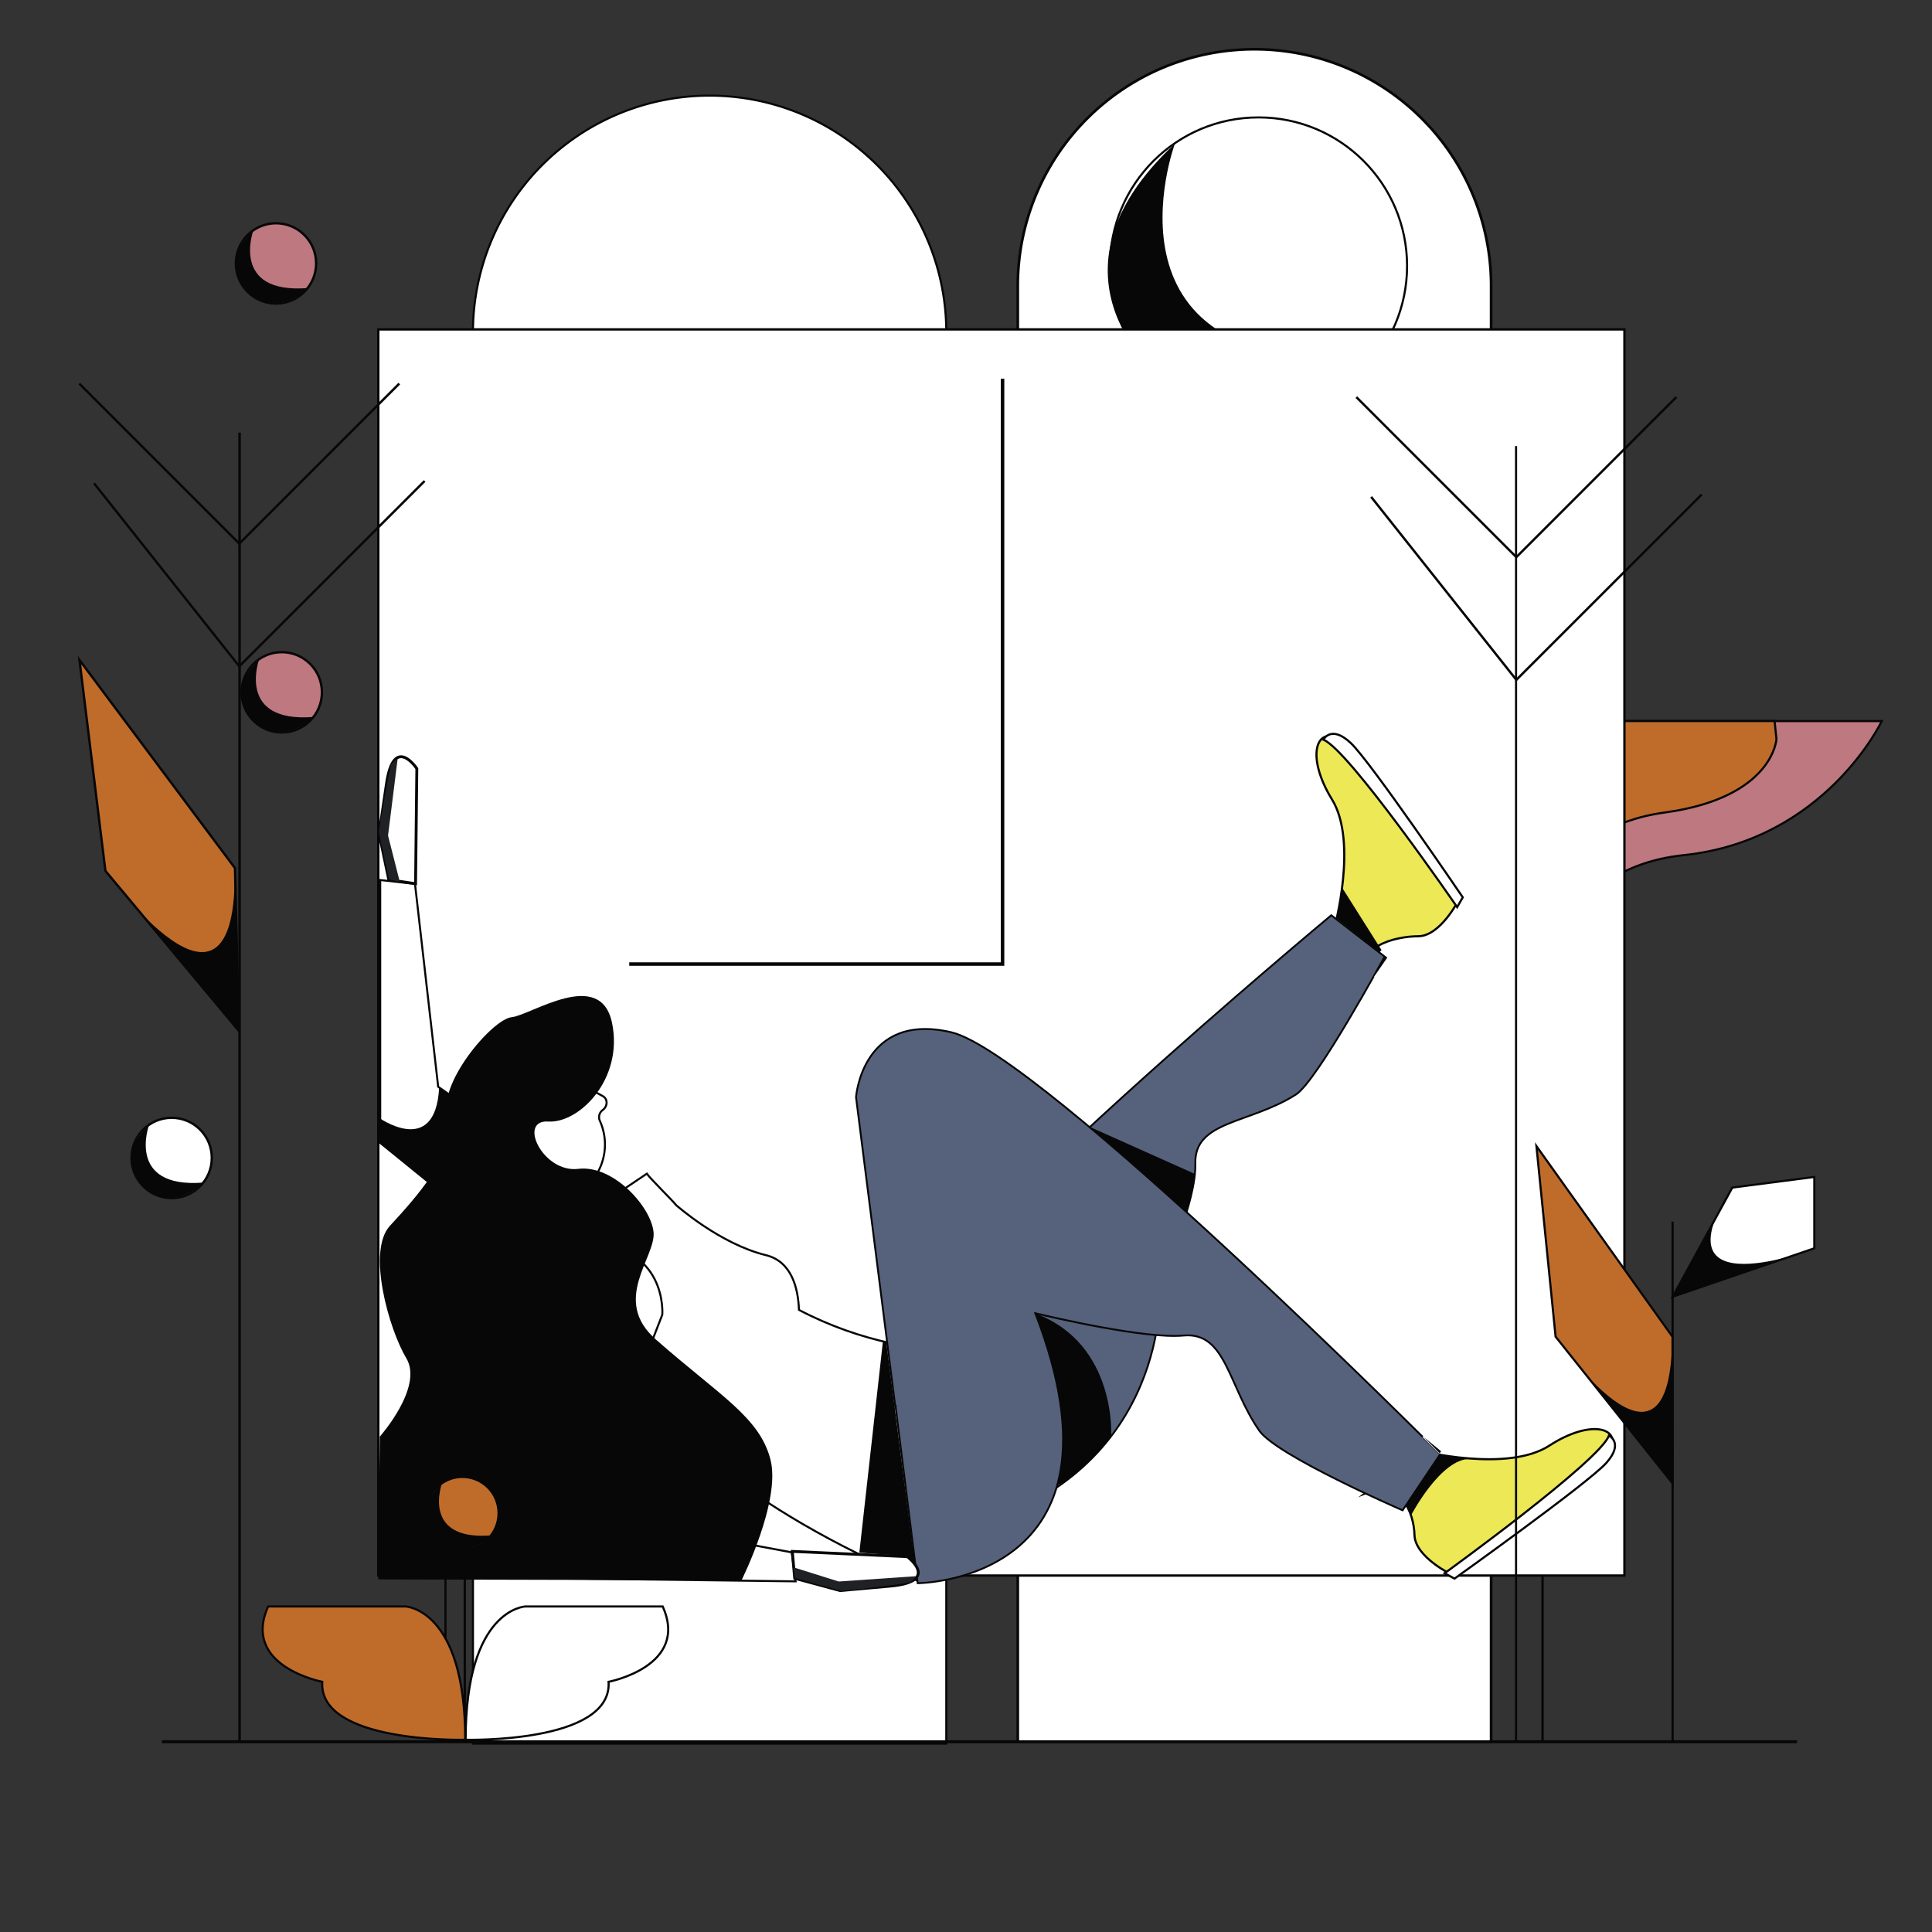 <svg id="Capa_1" data-name="Capa 1" xmlns="http://www.w3.org/2000/svg" viewBox="0 0 1000 1000"><rect x="0" y="0" width="1000" height="1000" fill="#333333" stroke="none"/><title>Mesa de trabajo 5</title><path d="M367.3,49.5h0A122.5,122.5,0,0,1,489.8,172V902.5a0,0,0,0,1,0,0h-245a0,0,0,0,1,0,0V172A122.5,122.5,0,0,1,367.3,49.5Z" fill="#fff" stroke="#070707" stroke-miterlimit="10" stroke-width="1.08"/><path d="M649.3,25.5h0A122.5,122.5,0,0,1,771.8,148V901.5a0,0,0,0,1,0,0h-245a0,0,0,0,1,0,0V148A122.5,122.5,0,0,1,649.3,25.5Z" fill="#fff" stroke="#070707" stroke-miterlimit="10" stroke-width="1.38"/><circle cx="651.41" cy="137.66" r="76.89" fill="#fff" stroke="#070707" stroke-miterlimit="10" stroke-width="1.08"/><path d="M608.11,74.4s-45,122,103.95,110.51c0,0-47.73,55.59-110.32,11.44C601.74,196.35,533.85,143.36,608.11,74.4Z" fill="#070707"/><line x1="798.42" y1="341.78" x2="798.42" y2="902" fill="none" stroke="#070707" stroke-miterlimit="10" stroke-width="1.22"/><path d="M798.26,373.23H622.47s29.2,61.68,102.49,69.39,73.3,79.72,73.3,79.72Z" fill="#be7880" stroke="#070707" stroke-miterlimit="10" stroke-width="1.1"/><path d="M677,382.56s1.65,30.3,57.86,38,63.38,51.64,63.38,51.64v-99l-120.26,0Z" fill="#bf6c2b" stroke="#070707" stroke-miterlimit="10" stroke-width="1.1"/><path d="M798.26,373.23H974s-29.2,61.68-102.49,69.39-73.29,79.72-73.29,79.72Z" fill="#be7880" stroke="#070707" stroke-miterlimit="10" stroke-width="1.1"/><path d="M919.49,382.56s-1.65,30.3-57.86,38-63.37,51.64-63.37,51.64v-99l120.25,0Z" fill="#bf6c2b" stroke="#070707" stroke-miterlimit="10" stroke-width="1.1"/><circle cx="798.26" cy="341.78" r="19.84" fill="#bf6c2b" stroke="#070707" stroke-miterlimit="10" stroke-width="1.1"/><circle cx="798.26" cy="341.78" r="37.47" fill="none" stroke="#070707" stroke-miterlimit="10" stroke-width="2.08"/><path d="M764.69,456.42s31-23.32,67.14,0a94,94,0,0,0-34,60.34S790.84,472.66,764.69,456.42Z" fill="#070707"/><path d="M781.29,331.49s6.15,32.64,36,15.94c0,0-3.77,13.9-18.85,14.33C798.42,361.76,769.76,358.09,781.29,331.49Z" fill="#070707"/><rect x="195.8" y="170.5" width="645" height="645" fill="#fff" stroke="#070707" stroke-miterlimit="10" stroke-width="1.22"/><path d="M328.8,634.5l-102-72-12-105-18-2v135l106.91,89.79S347.8,670.5,328.8,634.5Z" fill="#fff" stroke="#070707" stroke-miterlimit="10" stroke-width="1.04"/><path d="M281.05,630.57S290.14,647,306,646.66l9.85-26.16s-8.75-7.18-7.85-11.73l-28.7,16.62Z" fill="#fff" stroke="#070707" stroke-miterlimit="10" stroke-width="1.04"/><path d="M289.64,551.68l4.17,5.41a3.63,3.63,0,0,0,1.19,1L312,567.35c2.62,1.44,2.64,5.16,0,7.17h0a4.6,4.6,0,0,0-1.6,5.43,29.73,29.73,0,0,1-8.68,35.83l-17.61,13.57a4.45,4.45,0,0,1-6.25-.45L244.9,586.16a4.45,4.45,0,0,1,1.16-6.16l37.33-28.77A4.44,4.44,0,0,1,289.64,551.68Z" fill="#fff" stroke="#070707" stroke-miterlimit="10" stroke-width="1.04"/><path d="M413.54,678c-.43-11.47-3.86-25.1-17.13-28.34-23.73-5.78-46.18-25.65-46.46-25.9-2-2.54-13.24-13.55-15.15-16.26l-46.33,31.14s9.21,105.19,186.21,179.45L542.45,696.4S478.26,712,413.54,678Z" fill="#fff" stroke="#070707" stroke-miterlimit="10" stroke-width="1.04"/><path d="M690.56,480.79s12.5-44.89-1.12-67-8.46-38.68,4.63-30.93,61.13,82.63,61.13,82.63-9.54,19.06-21.12,19.11-34.25,5-27.28,23.87Z" fill="#ece856" stroke="#070707" stroke-linejoin="bevel" stroke-width="1.11"/><path d="M754.22,469.53S698.11,388,685,382.87c0,0,3.93-7.86,14.13,1.69s58,79.9,58,79.9Z" fill="#fff" stroke="#070707" stroke-miterlimit="10" stroke-width="1.1"/><path d="M462.72,695.66c13.88-45.17,226.34-221.91,226.34-221.91l27.62,21.38S681.8,559.5,670.8,566.5c-24,15.29-52.58,13.44-52.09,35.61.46,20.18-15.69,54.26-18.3,62.55,0,0,6.34,86-83.16,120.71Z" fill="#56627b" stroke="#070707" stroke-miterlimit="10" stroke-width="0.96"/><polygon points="614.29 627.54 563.6 583.07 618.92 607.82 614.29 627.54" fill="#070707"/><polygon points="714.02 492.88 691.84 475.44 694.94 459.87 715.09 491.78 714.02 492.88" fill="#070707"/><path d="M735,750.9s45.17,11.48,66.93-2.64,38.47-9.35,31,3.92-81.22,63-81.22,63-19.27-9.1-19.58-20.68-7-28.86-25.71-21.45Z" fill="#ece856" stroke="#070707" stroke-miterlimit="10" stroke-width="1.11"/><path d="M747.72,814.3s80.25-58,85.06-71.23c0,0,7.94,3.75-1.38,14.16s-78.55,59.86-78.55,59.86Z" fill="#fff" stroke="#070707" stroke-miterlimit="10" stroke-width="1.1"/><path d="M443.07,567.84,463.42,728.2l.17-.12c0,.08,0,.15,0,.23L475,819.46s114.71-.55,60.88-139.72c8.45,2,56.6,13.36,76.7,11.53,22.08-2,23,25.82,39.21,49.23,9,13,74.19,41.23,74.19,41.23l19.45-29S538.38,545.07,492.37,534.3,443.07,567.84,443.07,567.84Z" fill="#56627b" stroke="#070707" stroke-miterlimit="10" stroke-width="0.96"/><path d="M727.75,778.75s2.4,3.62,2.56,5.68c0,0,15.35-29.51,30.52-29.26l-15.44-2.38Z" fill="#070707"/><polyline points="518.92 196 518.92 499 325.69 499" fill="none" stroke="#070707" stroke-miterlimit="10" stroke-width="1.81"/><path d="M301.8,643.5l-52,173,162,2-2-15-107-20,40-103S345.8,643.5,301.8,643.5Z" fill="#fff" stroke="#070707" stroke-miterlimit="10" stroke-width="1.04"/><path d="M195.8,817.5l.8-73.94S219.3,718,210.3,703s-20.5-55.5-8.5-68.5,36-39,30-56,23-51,33-52,46-26,52,3-17,52-33,51S281,607.23,299.3,605s38,20,39,33-22,35,1.21,55.36c33.21,29.15,53.69,40.22,59.29,62.14,5.5,21.5-15,62.47-15,62.47Z" fill="#070707"/><path d="M410.09,803l59.5,2.72s17.6,13-9.08,15.27l-25.67,2.29-23.51-6.36Z" fill="#fff" stroke="#070707" stroke-miterlimit="10" stroke-width="1.48"/><path d="M411.78,811.59l22.38,7,40.17-2.76a16.7,16.7,0,0,1-3.16,3.07c-1.44.91-35.47,4.59-35.47,4.59l-24.23-6.74-.86-5.28Z" fill="#202124"/><path d="M215.1,457.4l.65-59.56s-12-18.3-15.76,8.2l-3.74,25.5,5,23.83Z" fill="#fff" stroke="#070707" stroke-miterlimit="10" stroke-width="1.48"/><path d="M206.62,455.22l-5.77-22.74,5-40a16.9,16.9,0,0,0-3.24,3c-1,1.39-6.59,35.16-6.59,35.16l5.36,24.57,5.23,1.16Z" fill="#202124"/><line x1="124.01" y1="223.9" x2="124.01" y2="902" fill="none" stroke="#070707" stroke-miterlimit="10" stroke-width="1.31"/><polyline points="48.69 250.18 123.85 344.89 219.79 248.96" fill="none" stroke="#070707" stroke-miterlimit="10" stroke-width="1.22"/><polyline points="41.04 198.55 123.85 281.37 206.67 198.55" fill="none" stroke="#070707" stroke-miterlimit="10" stroke-width="1.22"/><circle cx="145.85" cy="358.34" r="20.78" fill="#be7880" stroke="#070707" stroke-miterlimit="10" stroke-width="1.22"/><path d="M134.15,341.24s-12.14,33,28.09,29.86c0,0-12.9,15-29.81,3.1C132.43,374.2,114.09,359.88,134.15,341.24Z" fill="#070707"/><path d="M83.78,901.52H930.14" fill="#fff" stroke="#070707" stroke-miterlimit="10" stroke-width="1.52"/><polygon points="41.14 341.63 121.63 449.34 123.63 533.57 54.56 450.75 41.14 341.63" fill="#bf6c2b" stroke="#070707" stroke-miterlimit="10" stroke-width="1.22"/><path d="M54.59,450.8s68.54,95.49,66.87-1.48l2.34,84.05Z" fill="#070707"/><path d="M195.3,578s30,22,32-15l7.35,4.66s6.14,39.94-13.11,44.64L195.3,591Z" fill="#070707"/><path d="M536.3,680s22.21,55.42,10.61,88.71c0,0,8.09-.89,28.24-24.8C575.15,743.91,578.3,696,536.3,680Z" fill="#070707"/><polygon points="457.01 694.2 444.79 803.64 469.8 805.5 473.67 810.59 458.78 695.05 457.01 694.2" fill="#070707"/><line x1="230.56" y1="816.38" x2="230.56" y2="900.02" fill="#be7880" stroke="#070707" stroke-miterlimit="10" stroke-width="1.1"/><circle cx="239.31" cy="783.21" r="18.74" fill="#bf6c2b" stroke="#070707" stroke-miterlimit="10" stroke-width="1.1"/><path d="M228.76,767.8s-10.95,29.72,25.33,26.92c0,0-11.63,13.55-26.88,2.79C227.21,797.51,210.67,784.6,228.76,767.8Z" fill="#070707"/><line x1="240.56" y1="902" x2="240.56" y2="802" fill="none" stroke="#070707" stroke-miterlimit="10" stroke-width="1.2"/><path d="M138.8,831.5h71s31,1,31,69c0,0-76,2-74-30C166.8,870.5,124.8,862.5,138.8,831.5Z" fill="#bf6c2b" stroke="#070707" stroke-miterlimit="10" stroke-width="1.1"/><path d="M343,831.5H272s-31,1-31,69c0,0,76,2,74-30C315,870.5,357,862.5,343,831.5Z" fill="#fff" stroke="#070707" stroke-miterlimit="10" stroke-width="1.1"/><line x1="784.71" y1="230.9" x2="784.71" y2="902" fill="none" stroke="#070707" stroke-miterlimit="10" stroke-width="1.1"/><polyline points="709.69 257.18 784.85 351.89 880.79 255.96" fill="none" stroke="#070707" stroke-miterlimit="10" stroke-width="1.22"/><polyline points="702.04 205.55 784.85 288.37 867.67 205.55" fill="none" stroke="#070707" stroke-miterlimit="10" stroke-width="1.22"/><circle cx="142.85" cy="136.34" r="20.78" fill="#be7880" stroke="#070707" stroke-miterlimit="10" stroke-width="1.22"/><path d="M131.15,119.24s-12.14,33,28.09,29.86c0,0-12.9,15-29.81,3.1C129.43,152.2,111.09,137.88,131.15,119.24Z" fill="#070707"/><circle cx="88.85" cy="599.34" r="20.78" fill="#fff" stroke="#070707" stroke-miterlimit="10" stroke-width="1.22"/><path d="M77.15,582.24s-12.14,33,28.09,29.86c0,0-12.9,15-29.81,3.1C75.43,615.2,57.09,600.88,77.15,582.24Z" fill="#070707"/><line x1="865.73" y1="902" x2="865.73" y2="632.33" fill="none" stroke="#070707" stroke-miterlimit="10" stroke-width="1.16"/><polygon points="795.25 593.21 865.67 691.91 865.79 767.89 805.17 691.85 795.25 593.21" fill="#bf6c2b" stroke="#070707" stroke-miterlimit="10" stroke-width="1.1"/><polygon points="865.79 671.18 896.65 614.7 939.08 609.19 939.08 646.11 865.79 671.18" fill="#fff" stroke="#070707" stroke-miterlimit="10" stroke-width="1.1"/><path d="M805.2,691.89s59.88,87.46,60.31,0l.43,75.83Z" fill="#070707"/><path d="M896.53,614.35c.23-.37-30.59,56.86-30.59,56.86l73.24-25S856,678.11,896.53,614.35Z" fill="#070707"/></svg>